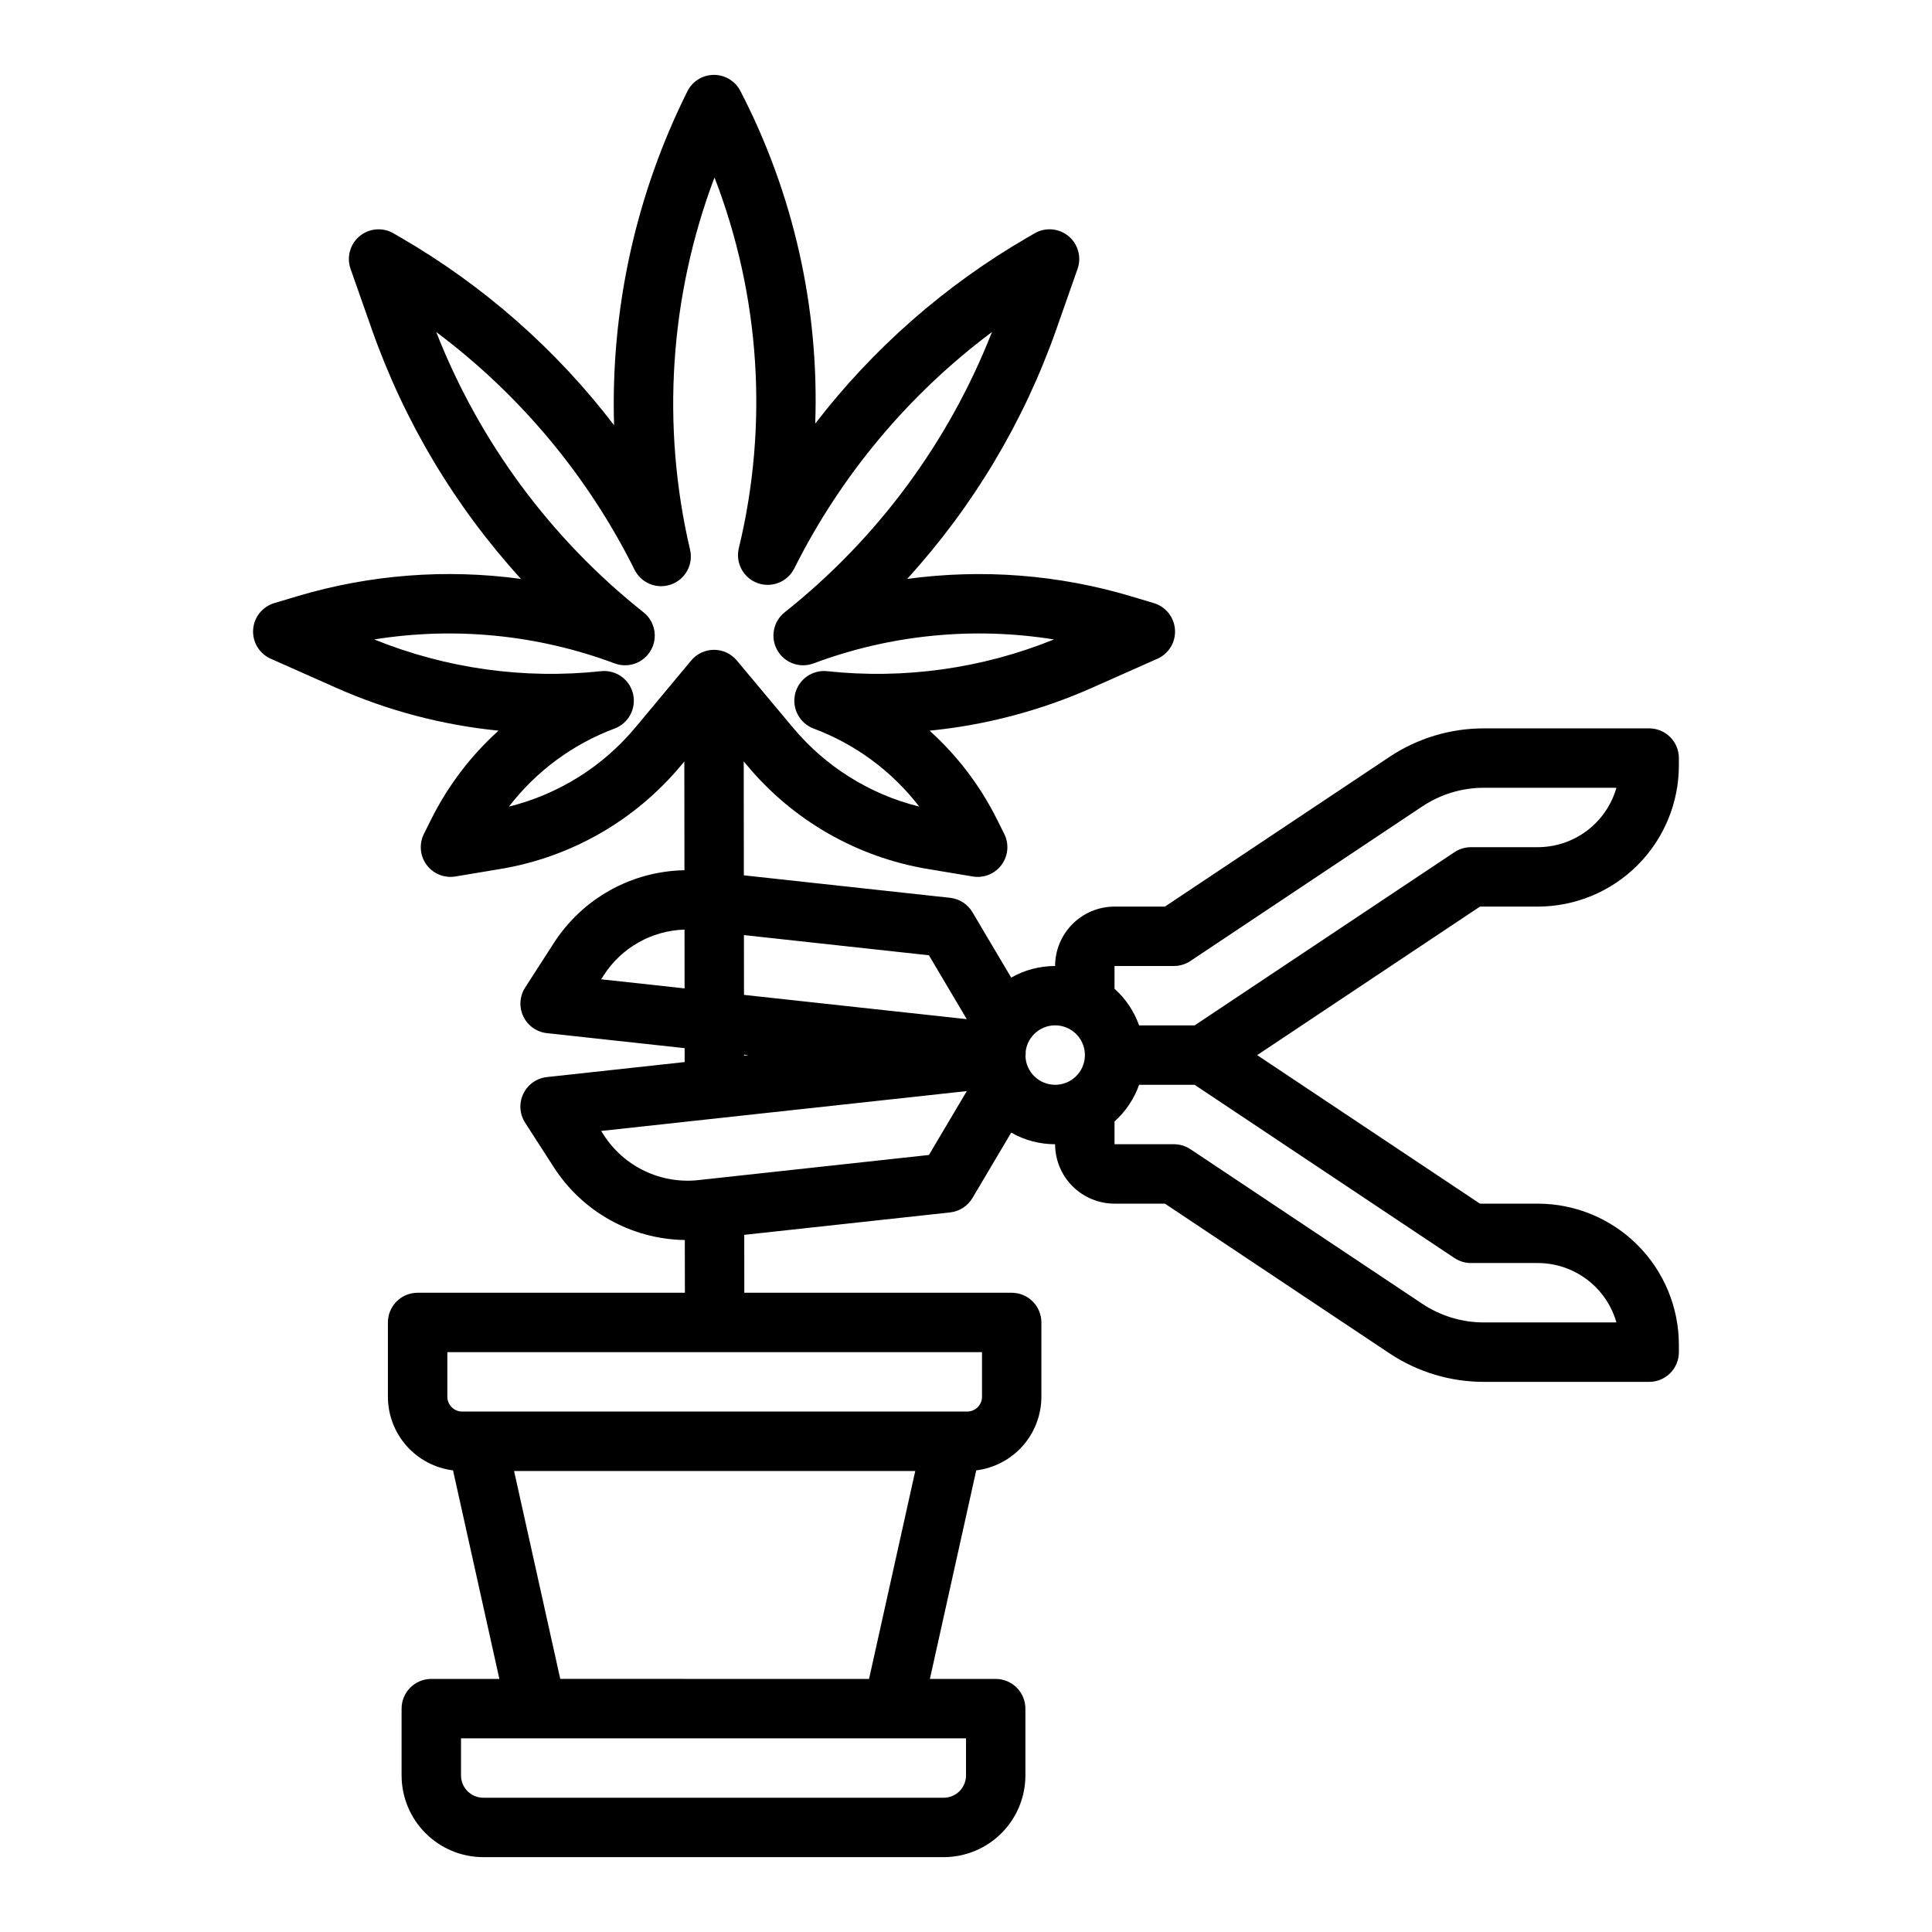 <?xml version="1.0" encoding="UTF-8"?>
<!-- Uploaded to: ICON Repo, www.svgrepo.com, Generator: ICON Repo Mixer Tools -->
<svg fill="#000000" width="800px" height="800px" version="1.1" viewBox="144 144 512 512" xmlns="http://www.w3.org/2000/svg">
 <path d="m222.8 302-6.121 1.832c-3.156 0.949-5.387 3.758-5.598 7.043-0.207 3.289 1.652 6.356 4.66 7.691l17.273 7.676h0.004c13.668 6.07 28.215 9.914 43.098 11.391-7.352 6.629-13.395 14.582-17.816 23.441l-1.957 3.918v-0.004c-1.324 2.648-1.051 5.816 0.707 8.199 1.762 2.383 4.707 3.574 7.629 3.09l11.949-1.992c18.723-3.125 35.703-12.863 47.859-27.445l0.867-1.043 0.031 28.82 0.004 0.004c-14.074 0.25-27.094 7.523-34.676 19.383l-7.543 11.703c-1.477 2.293-1.66 5.188-0.488 7.648 1.176 2.465 3.543 4.144 6.254 4.438l36.5 3.977v3.688l-36.508 3.977v0.004c-2.711 0.297-5.078 1.973-6.254 4.438-1.172 2.461-0.988 5.356 0.488 7.652l7.539 11.703v-0.004c7.606 11.895 20.668 19.176 34.781 19.387l0.023 13.977h-70.84 0.004c-4.348 0-7.871 3.523-7.871 7.871v19.684c0.004 4.797 1.762 9.426 4.941 13.02 3.18 3.594 7.559 5.902 12.32 6.496l12.281 55.266h-18.043c-4.348 0-7.871 3.527-7.871 7.875v17.711c0.008 5.738 2.289 11.242 6.348 15.301s9.562 6.34 15.301 6.348h122.02c5.738-0.008 11.242-2.289 15.301-6.348 4.059-4.059 6.34-9.562 6.348-15.301v-17.711c0-2.09-0.828-4.09-2.305-5.566s-3.481-2.309-5.566-2.309h-17.438l12.281-55.27v0.004c4.762-0.594 9.145-2.902 12.324-6.496 3.176-3.594 4.934-8.223 4.941-13.02v-19.684c0-2.086-0.828-4.09-2.305-5.566-1.477-1.473-3.477-2.305-5.566-2.305h-70.855l-0.02-15.344 54.555-5.945c2.465-0.27 4.656-1.68 5.922-3.812l10.273-17.336c3.543 2.019 7.551 3.082 11.629 3.078 0.008 4.176 1.668 8.176 4.617 11.129 2.953 2.949 6.953 4.609 11.129 4.617h13.359l59.445 39.629c7.434 4.965 16.172 7.609 25.109 7.602h43.781c2.09 0 4.09-0.828 5.566-2.305 1.477-1.477 2.305-3.481 2.305-5.566v-1.969c-0.012-9.914-3.953-19.418-10.965-26.43-7.008-7.008-16.512-10.953-26.426-10.961h-15.328l-59.039-39.359 59.039-39.359 15.328-0.004c9.914-0.012 19.418-3.953 26.426-10.965 7.012-7.008 10.953-16.512 10.965-26.426v-1.969c0-2.09-0.828-4.09-2.305-5.566-1.477-1.477-3.477-2.305-5.566-2.305h-43.781c-8.938-0.012-17.676 2.637-25.109 7.602l-59.445 39.629h-13.359c-4.176 0.004-8.176 1.664-11.129 4.617-2.949 2.953-4.609 6.953-4.617 11.129-4.078-0.004-8.09 1.055-11.633 3.074l-10.273-17.336v0.004c-1.262-2.133-3.453-3.547-5.918-3.816l-54.66-5.957-0.031-30.199 0.891 1.07h0.004c12.152 14.582 29.137 24.32 47.859 27.445l11.949 1.992c2.922 0.484 5.867-0.707 7.629-3.09 1.758-2.383 2.031-5.551 0.707-8.199l-1.957-3.914h-0.004c-4.422-8.859-10.465-16.809-17.82-23.441 14.883-1.473 29.43-5.32 43.098-11.387l17.273-7.676h0.004c3.008-1.336 4.867-4.406 4.656-7.691-0.207-3.289-2.441-6.098-5.594-7.043l-6.117-1.836c-19.211-5.727-39.418-7.285-59.277-4.574 17.508-19.203 30.969-41.734 39.574-66.254l5.598-15.926h-0.004c1.094-3.109 0.133-6.57-2.406-8.672-2.539-2.102-6.121-2.398-8.973-0.746l-1.918 1.113c-21.777 12.621-40.875 29.375-56.223 49.32 1.078-30.613-5.758-60.988-19.852-88.188-1.359-2.602-4.051-4.234-6.988-4.231h-0.066c-2.957 0.023-5.652 1.703-6.973 4.352-13.695 27.434-20.371 57.84-19.43 88.488-15.398-20.129-34.609-37.027-56.539-49.734l-1.918-1.113c-2.848-1.656-6.43-1.359-8.969 0.742s-3.5 5.562-2.41 8.672l5.602 15.922c8.605 24.52 22.062 47.051 39.57 66.25-19.859-2.711-40.066-1.148-59.273 4.578zm216.56 98h15.742c1.555 0 3.074-0.461 4.367-1.324l61.426-40.953h0.004c4.848-3.238 10.547-4.961 16.375-4.957h35.094c-1.293 4.531-4.023 8.52-7.781 11.359-3.758 2.84-8.34 4.379-13.051 4.387h-17.711c-1.555 0-3.074 0.461-4.367 1.32l-68.867 45.91h-14.715c-1.324-3.731-3.566-7.07-6.516-9.711zm0 41.199c2.949-2.644 5.191-5.981 6.516-9.711h14.715l68.863 45.91 0.004-0.004c1.293 0.863 2.812 1.324 4.367 1.324h17.711c4.711 0.004 9.293 1.547 13.051 4.387 3.758 2.84 6.488 6.828 7.781 11.355h-35.094c-5.828 0.008-11.527-1.719-16.375-4.957l-61.426-40.953-0.004 0.004c-1.293-0.863-2.812-1.324-4.367-1.324h-15.742zm-23.578-17.496v-0.004c0.039-0.367 0.051-0.738 0.035-1.109 0.547-4.191 4.305-7.207 8.516-6.832 4.211 0.379 7.375 4.012 7.168 8.234-0.207 4.223-3.707 7.527-7.938 7.492-4.227-0.035-7.672-3.398-7.809-7.625 0.008-0.055 0.02-0.105 0.027-0.16zm-112.47-20.18 0.641-0.992v-0.004c4.699-7.356 12.73-11.914 21.453-12.172l0.016 15.578zm96.691 201.15v9.84c-0.004 3.258-2.644 5.898-5.906 5.902h-122.02c-3.258-0.004-5.902-2.644-5.902-5.902v-9.84zm-119.77-70.848h106.32l-12.246 55.105-81.832-0.004zm124.01-31.488v11.809c0 1.043-0.414 2.043-1.152 2.781-0.738 0.738-1.742 1.152-2.785 1.152h-133.82c-2.172 0-3.934-1.762-3.934-3.934v-11.809zm-14.07-105.18 10.031 16.93-59.039-6.434-0.016-15.844zm-47.82 26.461-1.16 0.125v-0.254zm57.859 9.531-10.031 16.93-61.008 6.648-0.004 0.004c-4.906 0.551-9.867-0.281-14.324-2.406-4.457-2.125-8.23-5.457-10.891-9.617l-0.641-0.992zm-85.672-126.88c-24.543-19.48-43.496-45.105-54.934-74.277 22.199 16.602 40.203 38.176 52.559 62.996 1.781 3.574 5.961 5.246 9.719 3.887 3.758-1.355 5.902-5.312 4.988-9.203-7.676-32.793-5.422-67.133 6.477-98.645 12.102 31.336 14.352 65.621 6.441 98.27-0.926 3.887 1.207 7.852 4.961 9.219 3.754 1.371 7.938-0.289 9.734-3.863 12.352-24.676 30.293-46.133 52.391-62.66-11.438 29.172-30.391 54.801-54.934 74.277-3.031 2.414-3.859 6.672-1.949 10.043 1.91 3.371 5.988 4.852 9.613 3.492 20.328-7.602 42.281-9.789 63.707-6.348-19.031 7.711-39.676 10.602-60.094 8.414-3.941-0.426-7.582 2.148-8.5 6.008-0.914 3.856 1.18 7.793 4.891 9.188 11.082 4.144 20.785 11.312 28.004 20.691-13.125-3.254-24.867-10.605-33.523-20.992l-14.867-17.781h-0.004c-1.492-1.762-3.688-2.781-6-2.781h-0.031c-2.324 0.012-4.523 1.047-6.012 2.832l-14.773 17.73h-0.004c-8.656 10.387-20.402 17.738-33.527 20.992 7.219-9.379 16.918-16.547 28.004-20.691 3.707-1.395 5.805-5.332 4.887-9.188-0.914-3.859-4.555-6.434-8.496-6.008-20.418 2.188-41.062-0.703-60.098-8.414 21.43-3.438 43.379-1.25 63.707 6.348 3.629 1.359 7.707-0.121 9.617-3.492 1.91-3.371 1.082-7.629-1.949-10.043z"/>
</svg>